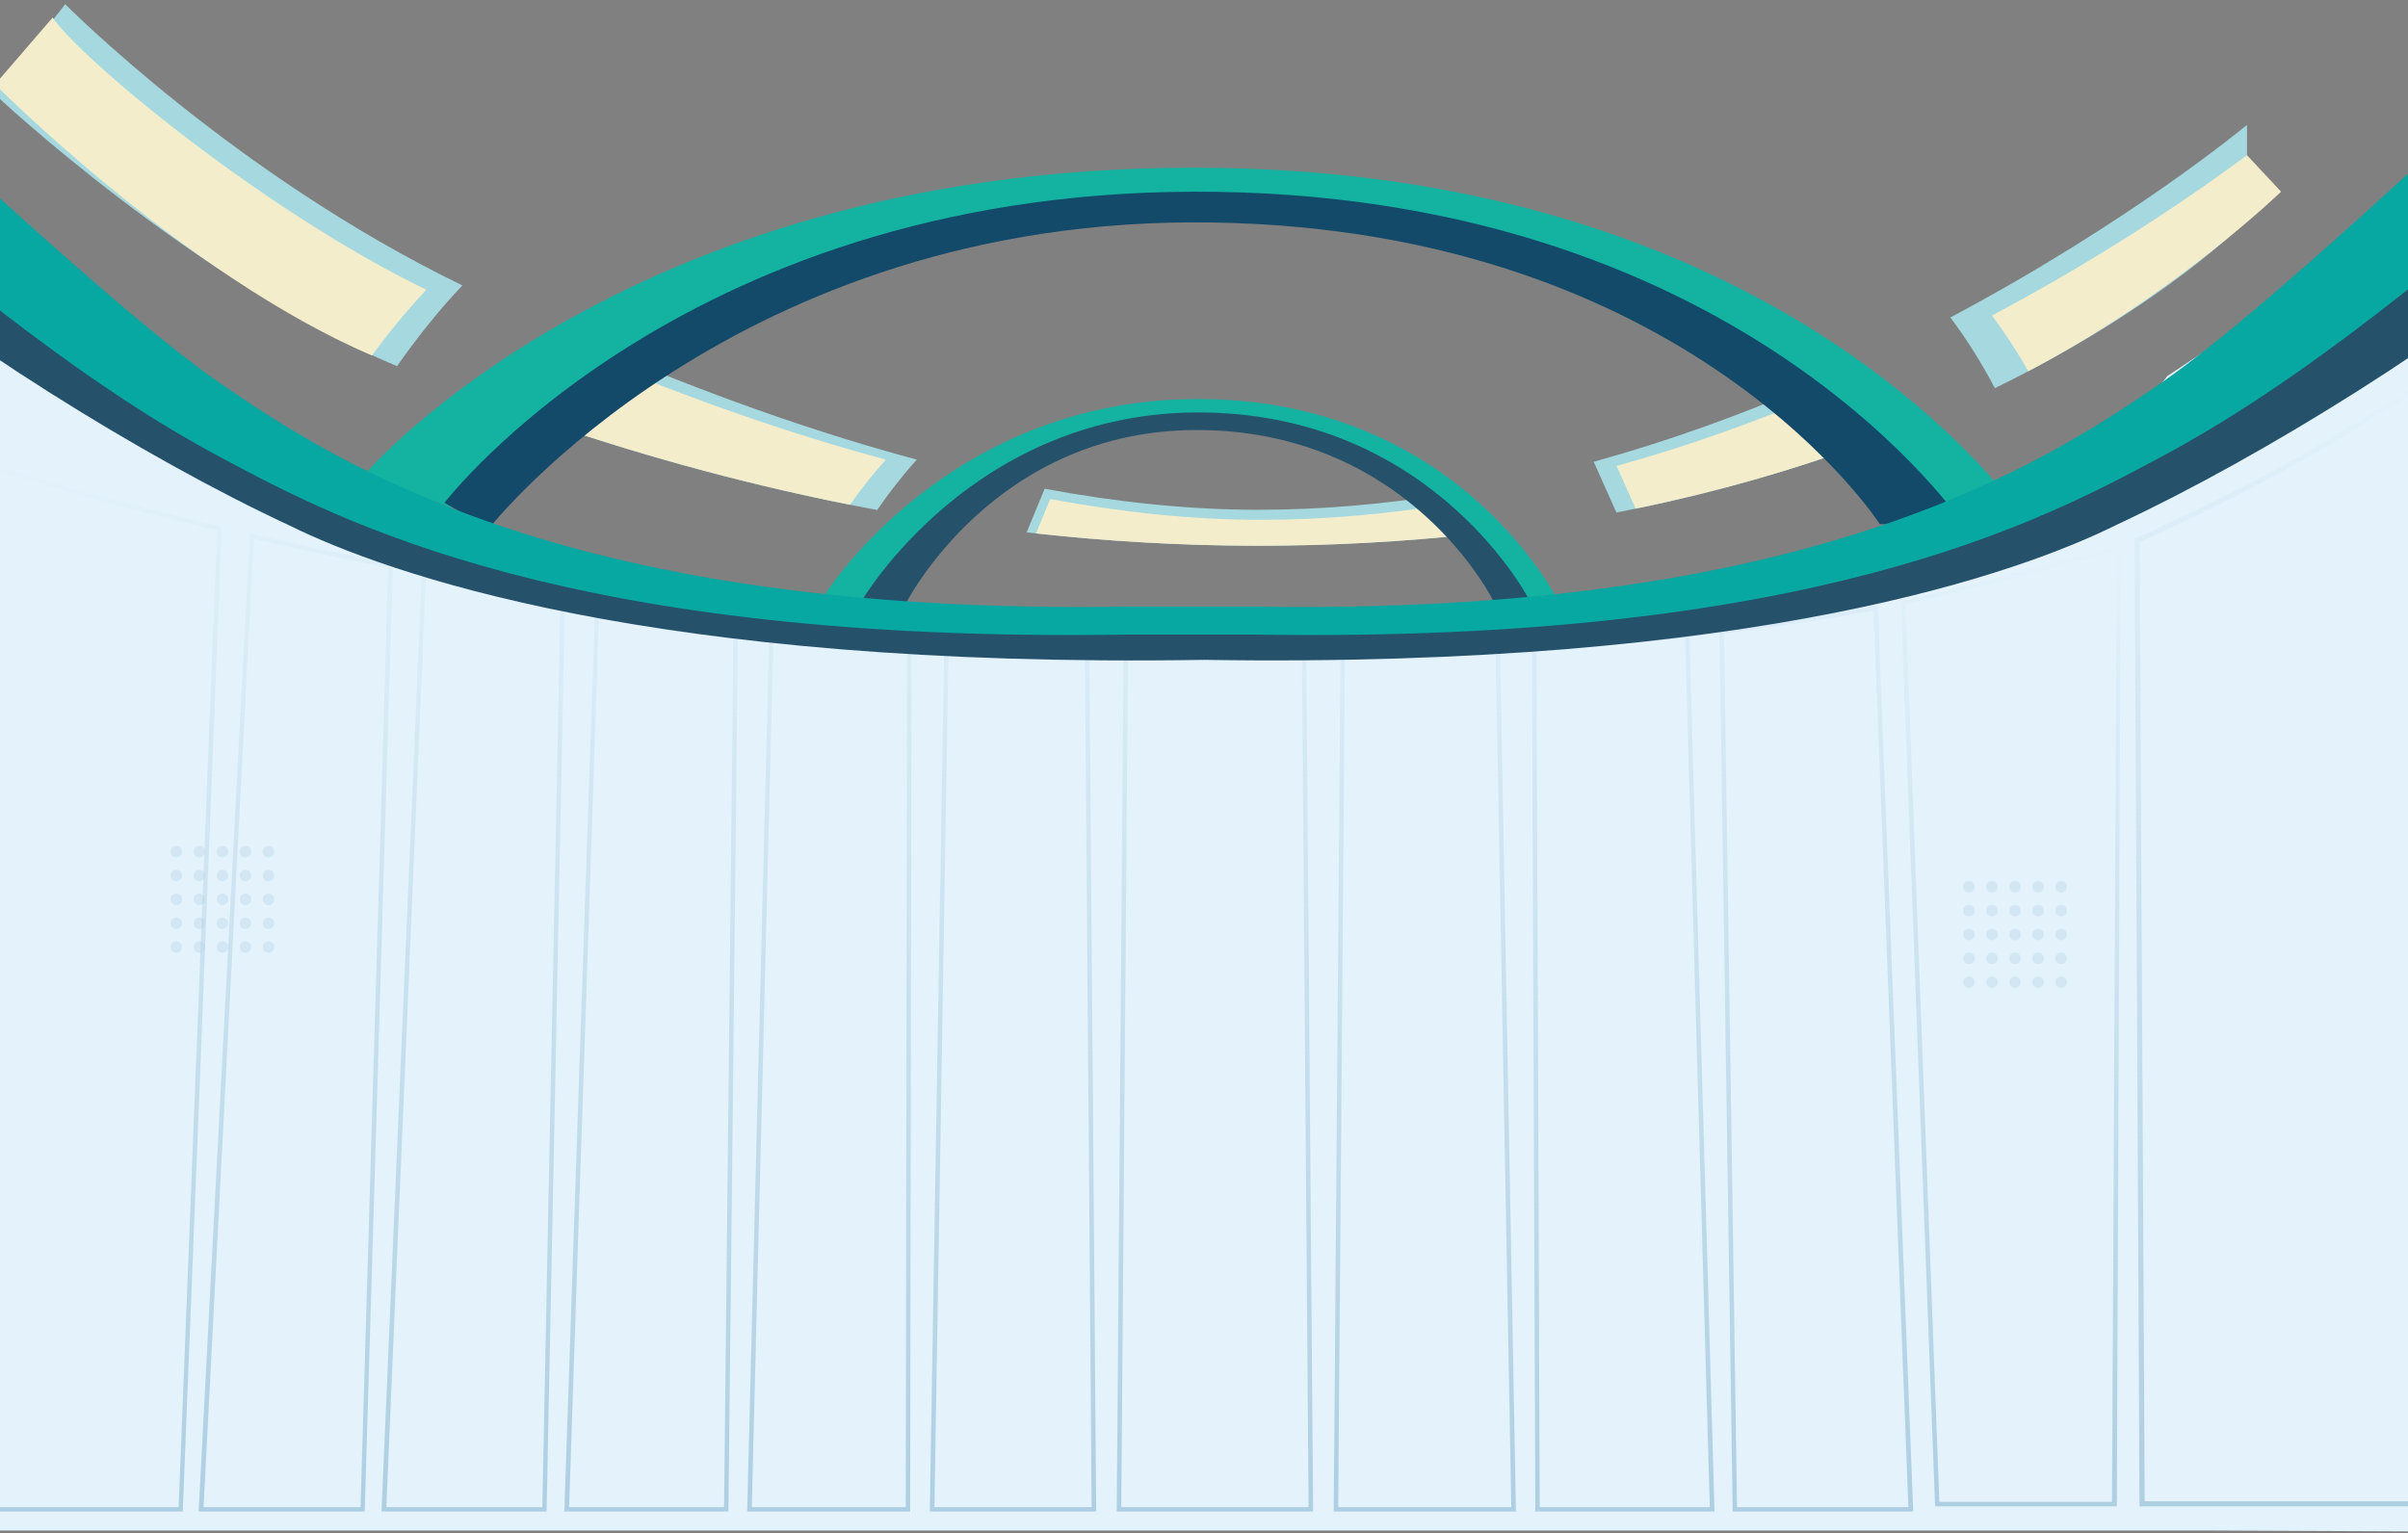 <svg width="1440" height="917" viewBox="0 0 1440 917" fill="none" xmlns="http://www.w3.org/2000/svg">
<rect x="0" y="0" width="1440" height="917" fill="#808080" stroke="none"/>
<path d="M319.866 250.51C330.85 236.217 344.315 222.291 359.777 208.664C419.344 234.071 483.388 257.531 548.264 274.935C539.643 284.453 531.82 294.552 524.564 305.051C449.502 291.125 380.614 271.658 319.866 250.51ZM966.614 306.565C1021.25 295.983 1069.72 281.974 1112.19 266.466L1080.69 231.026C1041.04 248.081 998.187 263.738 953.05 276.217L966.614 306.565ZM865.505 295.501C828.623 301.507 790.71 304.935 752.197 304.935C710.688 304.935 667.831 300.343 624.724 292.356L613.939 318.462C658.444 323.553 704.63 326.432 752.197 326.432C797.733 326.432 840.49 323.936 880.568 319.544L865.505 295.501ZM1166.34 189.879C1176.36 203.24 1185.13 217.416 1192.95 232.174C1294.69 182.441 1343.72 131.61 1343.72 131.61V74.69C1343.71 74.69 1274.78 132.293 1166.34 189.879ZM276.493 170.711C140.05 104.656 39 2.5 39 2.5L-3 56.5C-3 56.5 115.85 168.365 237.414 219.013C249.63 201.709 262.546 185.436 276.493 170.711Z" fill="#A5D8DF"/>
<path d="M222.385 212.657C109.875 164.305 -3 50.5 -3 50.5L31.5 10.5C47.5 34.5 156.693 125.737 254.989 173.323C243.488 185.47 232.687 198.681 222.385 212.657ZM508.303 301.923C514.927 292.556 522.017 283.504 529.773 274.935C469.44 258.746 409.84 237.316 353.868 213.972C340.853 225.901 329.402 238.064 319.849 250.51C376.204 270.127 439.549 288.28 508.303 301.923ZM628.019 298.512L619.531 319.078C662.305 323.77 706.626 326.449 752.213 326.449C796.468 326.449 838.077 324.069 877.172 319.91L865.721 301.624C829.305 307.547 791.891 310.941 753.877 310.941C712.868 310.925 670.577 306.382 628.019 298.512ZM1086 237.016C1048.7 252.706 1008.71 267.082 966.697 278.696L978.131 304.253C1028.08 293.987 1072.73 280.875 1112.18 266.45L1086 237.016ZM1191.22 188.731C1199.19 199.363 1206.36 210.511 1212.9 222.058C1301.08 175.786 1364.11 114.656 1364.11 114.656L1343.71 92.843C1314.51 114.556 1261.05 151.643 1191.22 188.731Z" fill="#F4EDCB"/>
<path d="M1296 225C1296 225 1200.05 368 743 368C285.954 368 203.5 282 203.5 282L-230.525 0L-231 915.506H-0.558H1322.03L1552 916.5V54.722L1296 225Z" fill="#E3F2FB"/>
<path d="M1144.12 904.14H1036.21L1036.15 902.873L1028.25 376.405L1029.45 376.264C1061.34 372.375 1092.27 367.693 1121.39 362.326L1122.82 362.062L1122.94 363.505L1144.12 904.14ZM1038.74 901.5H1141.23L1120.42 365.194C1092.05 370.386 1061.94 374.944 1030.96 378.746L1038.74 901.5ZM1025.29 904.14H918.135L916.163 386.56L917.413 386.489C948.784 384.5 979.538 381.861 1008.81 378.658L1010.19 378.499L1025.29 904.14ZM920.758 901.5H1022.47L1007.74 381.421C979.221 384.536 949.329 387.087 918.821 389.041L920.758 901.5ZM906.534 904.14H797.565L801.649 390.924L802.916 390.906C834.516 390.414 865.728 389.34 895.672 387.739L897.01 387.668L906.534 904.14ZM800.258 901.5H903.77L894.475 390.449C865.305 391.998 834.973 393.018 804.237 393.529L800.258 901.5ZM785.242 904.14H667.823L671.925 389.622L673.263 389.675C702.309 390.713 731.444 391.241 759.875 391.241C766.617 391.241 773.271 391.223 779.873 391.17L781.175 391.153L781.193 392.455L785.242 904.14ZM670.516 901.5H782.549L778.588 393.828C772.409 393.863 766.177 393.898 759.875 393.898C731.867 393.898 703.154 393.388 674.513 392.367L670.516 901.5ZM655.518 904.14H556.037L564.699 383.444L566.072 383.55C594.133 385.732 622.422 387.492 650.184 388.742L651.416 388.795L651.434 390.026L655.518 904.14ZM558.784 901.5H652.824L648.811 391.311C621.877 390.079 594.449 388.39 567.234 386.278L558.784 901.5ZM544.278 904.14H446.769L446.857 902.75L460.166 373.184L461.557 373.343C488.966 376.546 516.657 379.362 543.873 381.72L545.088 381.825L544.278 904.14ZM449.568 901.5H541.655L542.447 384.254C516.059 381.966 489.23 379.238 462.648 376.141L449.568 901.5ZM435.591 904.14H337.483L356.003 358.964L357.411 359.176C384.926 363.435 412.776 367.324 440.203 370.756L441.382 370.897L441.347 372.093L435.591 904.14ZM340.318 901.5H433.003L438.671 373.237C412.072 369.911 385.085 366.127 358.397 362.009L340.318 901.5ZM326.851 904.14H228.145L252.35 340.926L253.776 341.207C281.221 346.487 309.141 351.432 336.762 355.92L337.923 356.113L337.871 357.293L326.851 904.14ZM231.032 901.5H324.333L335.195 358.331C308.401 353.966 281.327 349.179 254.727 344.076L231.032 901.5ZM218.093 904.14H118.788L149.402 319.085L150.845 319.42C178.044 325.72 205.964 331.721 233.813 337.283L234.94 337.511L218.093 904.14ZM121.728 901.5H215.611L232.176 339.658C205.171 334.256 178.114 328.43 151.708 322.341L121.728 901.5ZM109.282 904.14H-15.425V274.437L-13.682 275.018C-13.136 275.194 41.243 293.285 131.516 314.879L132.608 315.143L109.282 904.14ZM-12.784 901.5H106.835L129.791 317.167C49.006 297.808 -2.855 281.318 -12.784 278.08V901.5Z" fill="url(#paint0_linear_1755_27054)"/>
<path d="M1265.9 901H1157.23L1157.16 899.751L1136.74 358.936L1137.87 358.707C1170.59 352.16 1238.6 334.315 1266.66 326.008L1268.17 325.551L1265.9 901ZM1159.73 898.36H1262.98L1265.9 329C1238.49 337.06 1171.3 354.694 1139.52 361.083L1159.73 898.36Z" fill="url(#paint1_linear_1755_27054)"/>
<g style="mix-blend-mode:multiply" opacity="0.3">
<circle cx="1177.44" cy="530.444" r="3.444" fill="#AACDE0"/>
<circle cx="1177.44" cy="544.714" r="3.444" fill="#AACDE0"/>
<circle cx="1177.44" cy="558.984" r="3.444" fill="#AACDE0"/>
<circle cx="1177.44" cy="573.254" r="3.444" fill="#AACDE0"/>
<circle cx="1177.44" cy="587.524" r="3.444" fill="#AACDE0"/>
<circle cx="1191.22" cy="530.444" r="3.444" fill="#AACDE0"/>
<circle cx="1191.22" cy="544.714" r="3.444" fill="#AACDE0"/>
<circle cx="1191.22" cy="558.984" r="3.444" fill="#AACDE0"/>
<circle cx="1191.22" cy="573.254" r="3.444" fill="#AACDE0"/>
<circle cx="1191.22" cy="587.524" r="3.444" fill="#AACDE0"/>
<circle cx="1205" cy="530.444" r="3.444" fill="#AACDE0"/>
<circle cx="1205" cy="544.714" r="3.444" fill="#AACDE0"/>
<circle cx="1205" cy="558.984" r="3.444" fill="#AACDE0"/>
<circle cx="1205" cy="573.254" r="3.444" fill="#AACDE0"/>
<circle cx="1205" cy="587.524" r="3.444" fill="#AACDE0"/>
<circle cx="1218.78" cy="530.444" r="3.444" fill="#AACDE0"/>
<circle cx="1218.78" cy="544.714" r="3.444" fill="#AACDE0"/>
<circle cx="1218.78" cy="558.984" r="3.444" fill="#AACDE0"/>
<circle cx="1218.78" cy="573.254" r="3.444" fill="#AACDE0"/>
<circle cx="1218.78" cy="587.524" r="3.444" fill="#AACDE0"/>
<circle cx="1232.56" cy="530.444" r="3.444" fill="#AACDE0"/>
<circle cx="1232.56" cy="544.714" r="3.444" fill="#AACDE0"/>
<circle cx="1232.56" cy="558.984" r="3.444" fill="#AACDE0"/>
<circle cx="1232.56" cy="573.254" r="3.444" fill="#AACDE0"/>
<circle cx="1232.56" cy="587.524" r="3.444" fill="#AACDE0"/>
</g>
<g style="mix-blend-mode:multiply" opacity="0.3">
<circle cx="105.444" cy="509.444" r="3.444" fill="#AACDE0"/>
<circle cx="105.444" cy="523.714" r="3.444" fill="#AACDE0"/>
<circle cx="105.444" cy="537.984" r="3.444" fill="#AACDE0"/>
<circle cx="105.444" cy="552.254" r="3.444" fill="#AACDE0"/>
<circle cx="105.444" cy="566.524" r="3.444" fill="#AACDE0"/>
<circle cx="119.222" cy="509.444" r="3.444" fill="#AACDE0"/>
<circle cx="119.222" cy="523.714" r="3.444" fill="#AACDE0"/>
<circle cx="119.222" cy="537.984" r="3.444" fill="#AACDE0"/>
<circle cx="119.222" cy="552.254" r="3.444" fill="#AACDE0"/>
<circle cx="119.222" cy="566.524" r="3.444" fill="#AACDE0"/>
<circle cx="133" cy="509.444" r="3.444" fill="#AACDE0"/>
<circle cx="133" cy="523.714" r="3.444" fill="#AACDE0"/>
<circle cx="133" cy="537.984" r="3.444" fill="#AACDE0"/>
<circle cx="133" cy="552.254" r="3.444" fill="#AACDE0"/>
<circle cx="133" cy="566.524" r="3.444" fill="#AACDE0"/>
<circle cx="146.778" cy="509.444" r="3.444" fill="#AACDE0"/>
<circle cx="146.778" cy="523.714" r="3.444" fill="#AACDE0"/>
<circle cx="146.778" cy="537.984" r="3.444" fill="#AACDE0"/>
<circle cx="146.778" cy="552.254" r="3.444" fill="#AACDE0"/>
<circle cx="146.778" cy="566.524" r="3.444" fill="#AACDE0"/>
<circle cx="160.556" cy="509.444" r="3.444" fill="#AACDE0"/>
<circle cx="160.556" cy="523.714" r="3.444" fill="#AACDE0"/>
<circle cx="160.556" cy="537.984" r="3.444" fill="#AACDE0"/>
<circle cx="160.556" cy="552.254" r="3.444" fill="#AACDE0"/>
<circle cx="160.556" cy="566.524" r="3.444" fill="#AACDE0"/>
</g>
<path fill-rule="evenodd" clip-rule="evenodd" d="M1453.55 225.303L1457.55 901H1279.47L1276.51 322.292L1277.37 321.905C1297.46 312.864 1327.57 298.764 1357.67 282.565C1386.24 267.19 1411.81 251.228 1432.43 238.357C1439.26 234.094 1445.55 230.17 1451.22 226.719L1453.55 225.303ZM1434.08 240.862C1413.45 253.74 1387.76 269.78 1359.09 285.207C1329.34 301.222 1299.58 315.184 1279.47 324.253L1282.54 898H1454.6L1450.45 230.702C1445.44 233.773 1439.97 237.189 1434.08 240.862Z" fill="url(#paint2_linear_1755_27054)"/>
<path d="M269.829 303.764C269.829 303.764 409.498 112.161 726.229 117.272C1042.96 122.382 1168.23 314.181 1168.23 314.181L1214.03 314.92C1214.03 314.92 1080.5 106.109 729.065 100.439C377.628 94.769 217.682 284.229 217.682 284.229L269.829 303.764Z" fill="#14B3A1"/>
<path d="M292.591 315.872C292.591 315.872 439.511 128.471 725.324 133.083C1011.14 137.694 1124.11 313.469 1124.11 313.469L1174.53 314.282C1174.53 314.282 1045.53 119.879 728.416 114.763C411.304 109.646 265.784 300.79 265.784 300.79L292.591 315.872Z" fill="#134969"/>
<path d="M522.018 361.764C522.018 361.764 581.463 246.147 719.753 248.378C858.043 250.609 912.321 360.104 912.321 360.104L932.313 360.427C932.313 360.427 874.465 241.199 721.022 238.723C567.578 236.248 493.181 355.838 493.181 355.838L522.018 361.764Z" fill="#14B3A1"/>
<path d="M541.264 361.764C541.264 361.764 594.384 255.221 719.307 257.237C844.229 259.253 893.223 359.796 893.223 359.796L915.254 360.151C915.254 360.151 859.283 248.977 720.69 246.741C582.097 244.505 515.164 359.624 515.164 359.624L541.264 361.764Z" fill="#25516B"/>
<path fill-rule="evenodd" clip-rule="evenodd" d="M1292.57 267.093L1292.82 251.202C1292.82 251.202 1097.88 379.834 719.031 373.721L719.031 394.684C1051.84 400.054 1209.84 341.797 1266.45 313.575C1354.02 272.648 1468.17 201.295 1541.74 138.34L1533.81 95.533L1292.57 267.093Z" fill="#25516B"/>
<path fill-rule="evenodd" clip-rule="evenodd" d="M145.892 267.334L145.635 251.443C145.635 251.443 340.579 380.074 719.426 373.962L719.426 394.704C388.785 400.039 230.677 342.699 173.124 314.338C85.41 273.497 -29.398 201.804 -103.28 138.581L-95.355 95.774L145.892 267.334Z" fill="#25516B"/>
<path fill-rule="evenodd" clip-rule="evenodd" d="M750.939 362.864C1081.32 368.099 1220.31 278.849 1293.19 228.49C1361.98 180.988 1520.71 28.189 1520.71 28.189L1515.37 111.556C1441.03 173.38 1369.4 232.113 1292.47 273.248L1290.82 274.133C1220.98 311.498 1083.68 384.954 750.15 379.573L673.679 379.573C340.149 384.954 202.852 311.498 133.011 274.133L131.357 273.248C54.433 232.113 -17.195 173.38 -91.537 111.556L-96.878 28.189C-96.878 28.189 61.853 180.988 130.635 228.49C203.562 278.876 342.654 368.193 673.41 362.856L750.42 362.856L750.939 362.856L750.939 362.864Z" fill="#07A7A2"/>
<defs>
<linearGradient id="paint0_linear_1755_27054" x1="564.347" y1="274.437" x2="564.347" y2="904.14" gradientUnits="userSpaceOnUse">
<stop stop-color="#AECFE2" stop-opacity="0"/>
<stop offset="1" stop-color="#AECFE2"/>
</linearGradient>
<linearGradient id="paint1_linear_1755_27054" x1="1202.46" y1="325.551" x2="1202.46" y2="901" gradientUnits="userSpaceOnUse">
<stop stop-color="#AECFE2" stop-opacity="0"/>
<stop offset="1" stop-color="#AECFE2"/>
</linearGradient>
<linearGradient id="paint2_linear_1755_27054" x1="1367.03" y1="225.303" x2="1367.03" y2="901" gradientUnits="userSpaceOnUse">
<stop stop-color="#AECFE2" stop-opacity="0"/>
<stop offset="1" stop-color="#AECFE2"/>
</linearGradient>
</defs>
</svg>
